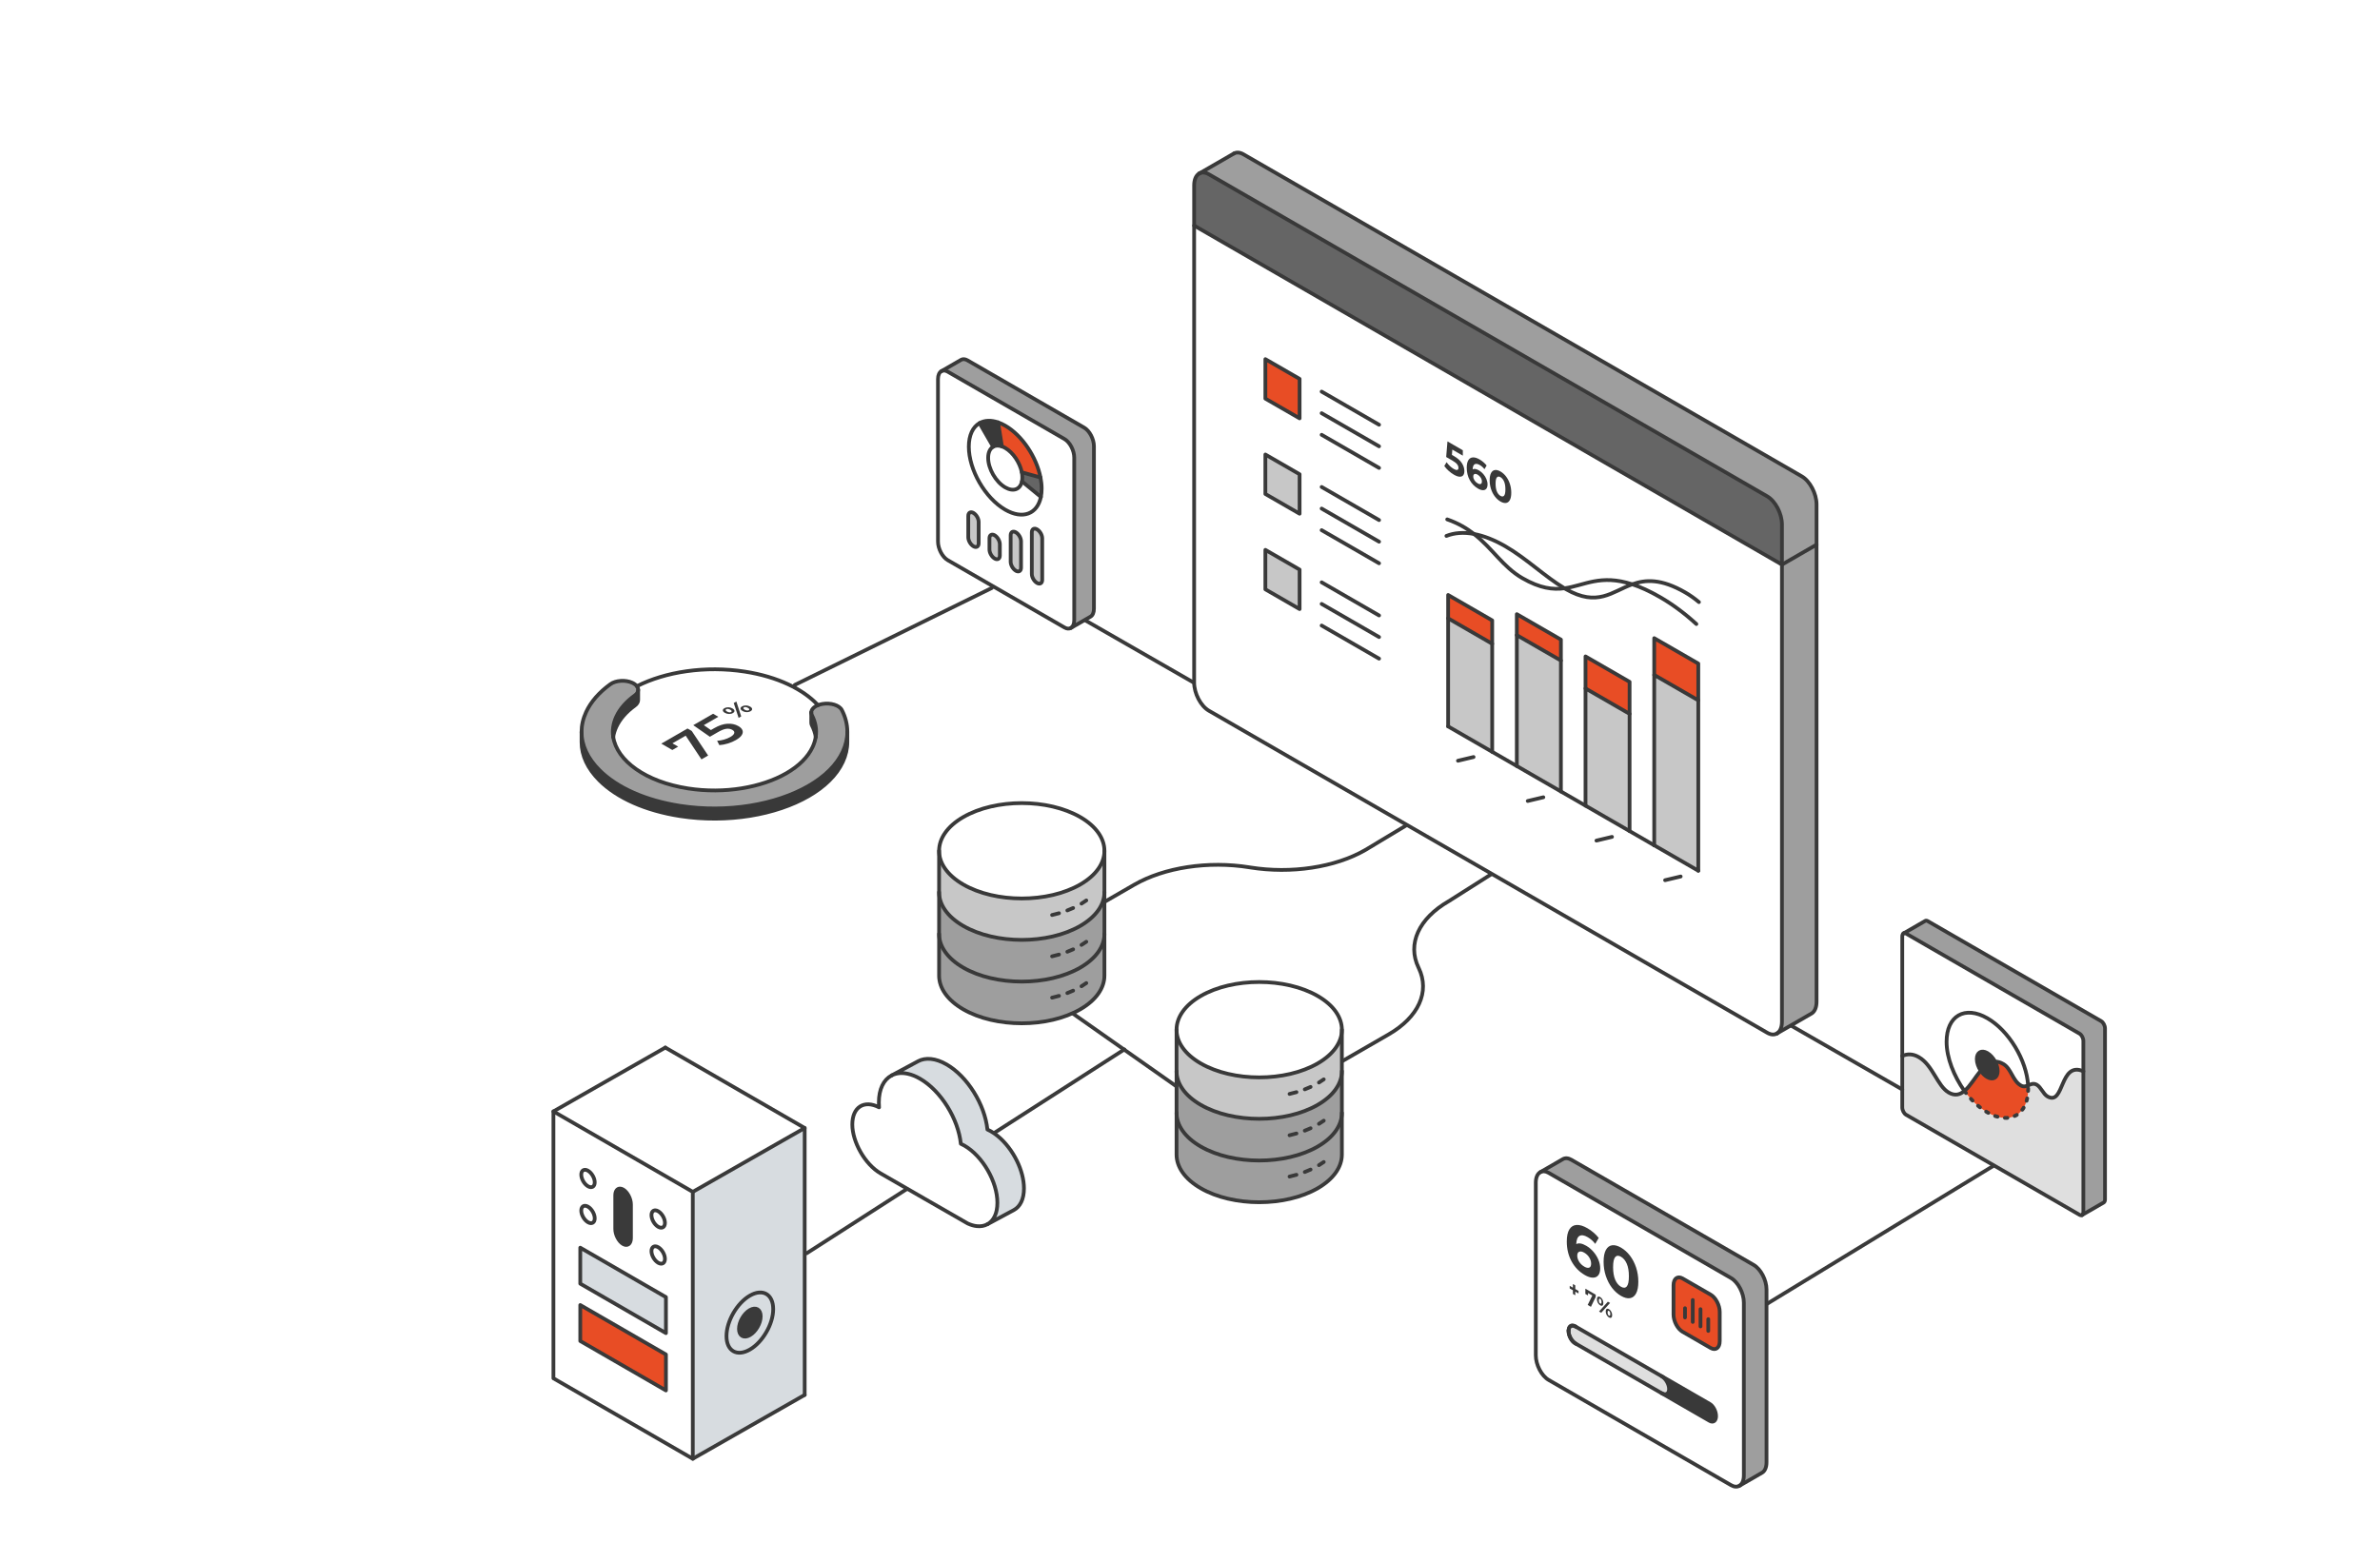 <?xml version="1.0" encoding="UTF-8"?>
<svg xmlns="http://www.w3.org/2000/svg" width="1903" height="1250" viewBox="0 0 1903 1250" fill="none">
  <rect width="1903" height="1250" fill="white"></rect>
  <path d="M549.726 582.567L553.075 584.494L566.218 604.174L560.864 607.256L548.261 588.302L537.663 594.411L542.246 597.053L537.586 599.749L528.762 594.653L549.726 582.567Z" fill="#393939"></path>
  <path d="M581.652 578.748C584.957 578.55 587.877 579.177 590.422 580.652C592.041 581.587 593.11 582.655 593.617 583.877C594.134 585.088 593.98 586.387 593.154 587.74C592.328 589.105 590.752 590.459 588.417 591.813C586.489 592.925 584.352 593.838 582.005 594.554C579.658 595.269 577.378 595.71 575.164 595.853L573.39 592.385C575.219 592.286 577.07 591.967 578.942 591.428C580.815 590.888 582.501 590.195 583.988 589.336C585.762 588.313 586.786 587.3 587.073 586.288C587.359 585.275 586.852 584.405 585.574 583.668C584.186 582.864 582.6 582.578 580.793 582.798C578.997 583.018 576.772 583.899 574.128 585.418L567.617 589.171L554.32 579.903L570.162 570.768L574.36 573.189L562.759 579.881L568.422 583.811L570.999 582.325C574.8 580.135 578.359 578.935 581.652 578.737V578.748Z" fill="#393939"></path>
  <path d="M582.886 570.955C581.708 570.933 580.606 570.614 579.57 570.03C578.546 569.436 578.006 568.797 577.962 568.115C577.918 567.433 578.336 566.838 579.24 566.321C580.143 565.804 581.179 565.561 582.346 565.583C583.525 565.616 584.616 565.925 585.651 566.519C586.676 567.113 587.216 567.752 587.271 568.423C587.326 569.095 586.896 569.7 586.004 570.217C585.101 570.735 584.065 570.977 582.886 570.955ZM585.013 568.566C584.913 568.247 584.539 567.906 583.9 567.532C583.261 567.157 582.655 566.948 582.104 566.893C581.553 566.838 581.069 566.926 580.672 567.146C580.286 567.367 580.143 567.642 580.242 567.972C580.341 568.302 580.705 568.643 581.333 569.007C581.961 569.37 582.567 569.579 583.129 569.634C583.691 569.689 584.175 569.612 584.561 569.392C584.957 569.161 585.112 568.886 585.013 568.566ZM586.687 562.182L588.769 560.982L592.658 572.892L590.576 574.092L586.687 562.182ZM598.133 569.425C597.395 569.535 596.646 569.513 595.875 569.359C595.104 569.216 594.377 568.941 593.705 568.555C593.033 568.17 592.559 567.752 592.305 567.3C592.052 566.849 592.008 566.42 592.195 566.002C592.383 565.572 592.768 565.198 593.352 564.857C594.255 564.34 595.291 564.097 596.47 564.119C597.649 564.141 598.75 564.461 599.786 565.044C600.81 565.638 601.35 566.277 601.394 566.959C601.438 567.642 601.02 568.236 600.116 568.753C599.532 569.095 598.871 569.315 598.133 569.425ZM599.114 567.102C599.004 566.783 598.64 566.431 598.012 566.068C597.384 565.704 596.789 565.495 596.227 565.429C595.666 565.363 595.192 565.451 594.795 565.682C594.41 565.903 594.266 566.178 594.355 566.497C594.443 566.816 594.817 567.168 595.456 567.543C596.095 567.917 596.701 568.126 597.263 568.181C597.825 568.236 598.299 568.148 598.684 567.928C599.081 567.697 599.224 567.422 599.125 567.102H599.114Z" fill="#393939"></path>
  <path d="M677.521 585.199V593.344C677.521 598.683 676.309 604.021 673.886 609.239C668.906 619.982 659.245 629.294 646.498 636.635C620.521 651.627 581.754 658.451 543.78 652.584C516.37 648.347 493.467 638.209 479.277 624.032C469.825 614.588 465 604.109 465 593.499V585.353C465 595.975 469.825 606.454 479.277 615.887C493.467 630.064 516.37 640.201 543.78 644.439C581.754 650.306 620.521 643.482 646.498 628.49C659.234 621.148 668.895 611.836 673.886 601.104C676.309 595.876 677.521 590.549 677.521 585.21V585.199Z" fill="#393939"></path>
  <path d="M677.521 585.199C677.521 590.538 676.309 595.865 673.886 601.093C668.906 611.825 659.245 621.148 646.498 628.479C620.521 643.471 581.754 650.295 543.78 644.428C516.37 640.191 493.467 630.053 479.277 615.876C469.825 606.432 465 595.964 465 585.342C465 580.015 466.212 574.666 468.669 569.371C472.458 561.204 478.958 553.73 488.014 547.159C492.299 544.033 500.143 543.516 505.541 545.992C507.205 546.752 508.438 547.709 509.232 548.766C509.926 549.679 510.267 550.659 510.267 551.65C510.267 553.213 509.386 554.798 507.568 556.119C500.661 561.138 495.681 566.851 492.784 573.103C490.272 578.518 489.512 583.988 490.305 589.283V589.305C493.225 608.38 516.37 625.287 550.235 630.526C579.286 635.006 608.943 629.789 628.817 618.331C638.555 612.706 645.948 605.595 649.759 597.373C650.993 594.709 651.819 592.002 652.238 589.283V589.261C653.119 583.427 652.106 577.538 649.175 571.914C648.823 571.231 648.658 570.538 648.658 569.855C648.658 567.489 650.696 565.276 654.034 563.934C655.091 563.515 656.281 563.185 657.57 562.954C664.18 561.809 671.132 563.978 673.104 567.797C676.034 573.466 677.51 579.333 677.51 585.21L677.521 585.199Z" fill="#9E9E9E"></path>
  <path d="M649.186 571.892C652.117 577.516 653.119 583.405 652.249 589.239C651.775 586.135 650.74 583.053 649.186 580.037C648.834 579.343 648.669 578.65 648.669 577.967V569.822C648.669 570.505 648.834 571.198 649.186 571.881V571.892Z" fill="#393939"></path>
  <path d="M510.267 551.639V559.784C510.267 561.347 509.386 562.932 507.568 564.253C500.661 569.272 495.681 574.985 492.784 581.237C491.528 583.911 490.713 586.608 490.305 589.272C489.512 583.977 490.261 578.507 492.784 573.091C495.692 566.839 500.661 561.127 507.568 556.108C509.386 554.787 510.267 553.202 510.267 551.639Z" fill="#393939"></path>
  <path d="M654.056 563.912C642.279 551.143 621.689 541.116 595.547 537.065C564.05 532.2 531.992 537.187 509.232 548.755" stroke="#393939" stroke-width="3" stroke-linecap="round" stroke-linejoin="round"></path>
  <path d="M648.669 569.834C648.669 567.467 650.707 565.244 654.045 563.912C655.102 563.494 656.292 563.163 657.581 562.932C664.191 561.788 671.143 563.956 673.115 567.775C676.045 573.444 677.521 579.311 677.521 585.189C677.521 590.527 676.309 595.854 673.886 601.083C668.906 611.815 659.245 621.138 646.498 628.468C620.521 643.46 581.754 650.284 543.78 644.418C516.37 640.18 493.467 630.042 479.277 615.865C469.825 606.421 465 595.953 465 585.332C465 580.004 466.212 574.655 468.669 569.36C472.458 561.193 478.958 553.719 488.014 547.148C492.299 544.022 500.143 543.505 505.541 545.981C507.205 546.741 508.438 547.699 509.232 548.755C509.926 549.669 510.267 550.648 510.267 551.639C510.267 553.202 509.386 554.787 507.568 556.108C500.661 561.127 495.681 566.84 492.784 573.092C490.272 578.507 489.512 583.978 490.305 589.272" stroke="#393939" stroke-width="3" stroke-linecap="round" stroke-linejoin="round"></path>
  <path d="M652.249 589.25C653.13 583.416 652.117 577.528 649.186 571.903C648.834 571.221 648.669 570.527 648.669 569.845" stroke="#393939" stroke-width="3" stroke-linecap="round" stroke-linejoin="round"></path>
  <path d="M490.305 589.294C493.225 608.369 516.37 625.276 550.235 630.515C579.286 634.995 608.943 629.778 628.817 618.32C638.555 612.695 645.948 605.584 649.759 597.362C650.993 594.698 651.819 591.991 652.238 589.272" stroke="#393939" stroke-width="3" stroke-linecap="round" stroke-linejoin="round"></path>
  <path d="M648.669 569.833V577.979C648.669 578.661 648.834 579.355 649.186 580.048C650.729 583.064 651.764 586.146 652.249 589.25V589.272" stroke="#393939" stroke-width="3" stroke-linecap="round" stroke-linejoin="round"></path>
  <path d="M490.305 589.294V589.272C490.713 586.608 491.528 583.911 492.784 581.237C495.692 574.985 500.661 569.272 507.568 564.253C509.386 562.932 510.267 561.347 510.267 559.784V551.639" stroke="#393939" stroke-width="3" stroke-linecap="round" stroke-linejoin="round"></path>
  <path d="M677.521 585.199V593.344C677.521 598.683 676.309 604.021 673.886 609.239C668.906 619.982 659.245 629.294 646.498 636.635C620.521 651.627 581.754 658.451 543.78 652.584C516.37 648.347 493.467 638.209 479.277 624.032C469.825 614.588 465 604.109 465 593.499V585.353" stroke="#393939" stroke-width="3" stroke-linecap="round" stroke-linejoin="round"></path>
  <path d="M790.289 774.77L906.845 707.528C930.916 693.648 966.081 688.298 998.877 693.549L999.682 693.681C1032.49 698.931 1067.64 693.593 1091.71 679.702L1126.88 658.541" stroke="#393939" stroke-width="3" stroke-linecap="round" stroke-linejoin="round"></path>
  <path d="M993.621 894.506L1110.18 827.264C1134.25 813.384 1143.5 793.098 1134.41 774.177L1134.19 773.715C1125.09 754.793 1134.36 734.507 1158.43 720.628L1193 698.711" stroke="#393939" stroke-width="3" stroke-linecap="round" stroke-linejoin="round"></path>
  <path d="M874.686 356.883V486.789C874.686 489.926 873.65 492.149 871.998 493.096L856.244 502.187C857.908 501.241 858.943 499.017 858.943 495.88V365.975C858.943 360.229 855.451 353.559 851.132 351.072L757.822 297.247C755.927 296.146 754.175 296.058 752.82 296.785L768.475 287.759C769.841 286.967 771.626 287.044 773.576 288.166L866.875 341.991C871.194 344.478 874.686 351.149 874.686 356.894V356.883Z" fill="#9E9E9E"></path>
  <path d="M858.932 365.975V495.88C858.932 499.028 857.886 501.241 856.222 502.187C854.856 502.98 853.071 502.903 851.121 501.78L757.811 447.967C753.503 445.479 750 438.798 750 433.063V303.158C750 299.944 751.102 297.698 752.809 296.785C754.164 296.058 755.916 296.157 757.811 297.247L851.121 351.071C855.44 353.559 858.932 360.229 858.932 365.975ZM833.33 463.773V430.487C833.33 429.167 832.867 427.703 832.118 426.404C831.369 425.105 830.322 423.971 829.176 423.311C826.885 421.99 825.023 423.058 825.023 425.699V458.985C825.023 461.637 826.885 464.84 829.176 466.161C831.468 467.482 833.33 466.414 833.33 463.773ZM832.261 397.367C832.669 395.364 832.889 393.173 832.889 390.785C832.889 387.879 832.569 384.863 831.963 381.836C828.714 365.491 817.322 348.221 803.772 340.406C801.822 339.283 799.916 338.402 798.065 337.764C792.337 335.783 787.214 336.069 783.226 338.347C777.938 341.374 774.655 347.901 774.655 357.213C774.655 375.749 787.688 398.314 803.772 407.593C817.796 415.672 829.496 410.994 832.261 397.378V397.367ZM816.386 454.009V432.865C816.386 431.544 815.923 430.08 815.174 428.77C814.425 427.471 813.39 426.338 812.233 425.677C809.952 424.356 808.091 425.424 808.091 428.066V449.21C808.091 451.852 809.952 455.066 812.233 456.376C814.535 457.697 816.386 456.629 816.386 453.987V454.009ZM799.453 444.235V435.231C799.453 433.911 798.991 432.436 798.242 431.137C797.493 429.838 796.457 428.704 795.311 428.044C793.009 426.723 791.158 427.791 791.158 430.432V439.436C791.158 442.078 793.009 445.292 795.311 446.602C797.603 447.923 799.453 446.855 799.453 444.213V444.235ZM782.521 434.461V417.367C782.521 416.046 782.058 414.582 781.309 413.272C780.549 411.973 779.502 410.84 778.368 410.179C776.076 408.858 774.214 409.926 774.214 412.568V429.662C774.214 432.315 776.076 435.518 778.368 436.838C780.659 438.159 782.521 437.092 782.521 434.45V434.461Z" fill="white"></path>
  <path d="M833.329 430.488V463.773C833.329 466.426 831.468 467.482 829.176 466.161C826.885 464.841 825.023 461.638 825.023 458.985V425.7C825.023 423.058 826.885 421.99 829.176 423.311C830.322 423.971 831.357 425.105 832.118 426.404C832.867 427.703 833.329 429.167 833.329 430.488Z" fill="#C7C7C7"></path>
  <path d="M832.889 390.796C832.889 393.185 832.669 395.375 832.261 397.378L817.135 384.973C817.333 384.038 817.433 383.003 817.433 381.88C817.433 380.516 817.289 379.107 817.003 377.676L831.963 381.847C832.569 384.874 832.889 387.89 832.889 390.796Z" fill="#656565"></path>
  <path d="M831.963 381.836L817.003 377.665C815.472 370.004 810.129 361.903 803.772 358.237C802.858 357.709 801.954 357.302 801.095 356.993L798.065 337.764C799.916 338.403 801.822 339.283 803.772 340.406C817.322 348.221 828.714 365.491 831.963 381.836Z" fill="#E84D25"></path>
  <path d="M817.135 384.962L832.261 397.367C829.496 410.983 817.796 415.661 803.772 407.582C787.688 398.303 774.655 375.738 774.655 357.203C774.655 347.902 777.938 341.374 783.226 338.336L794.132 357.258C791.654 358.677 790.111 361.748 790.111 366.118C790.111 374.814 796.226 385.392 803.772 389.75C810.349 393.537 815.813 391.346 817.135 384.962Z" fill="white"></path>
  <path d="M817.432 381.88C817.432 382.992 817.333 384.038 817.135 384.973C815.791 391.347 810.349 393.548 803.772 389.762C796.237 385.403 790.111 374.825 790.111 366.129C790.111 361.76 791.643 358.689 794.132 357.269C796.005 356.201 798.418 356.058 801.095 357.005C801.954 357.302 802.847 357.72 803.772 358.248C810.129 361.925 815.461 370.015 817.003 377.676C817.289 379.107 817.432 380.516 817.432 381.88Z" fill="white"></path>
  <path d="M816.386 432.865V454.01C816.386 456.651 814.535 457.719 812.233 456.398C809.952 455.077 808.091 451.874 808.091 449.233V428.088C808.091 425.446 809.952 424.368 812.233 425.7C813.39 426.36 814.425 427.494 815.174 428.793C815.923 430.102 816.386 431.555 816.386 432.887V432.865Z" fill="#C7C7C7"></path>
  <path d="M798.065 337.764L801.095 356.993C798.407 356.069 795.994 356.19 794.133 357.257L783.226 338.336C787.214 336.058 792.337 335.772 798.065 337.753V337.764Z" fill="#393939"></path>
  <path d="M799.453 435.231V444.235C799.453 446.877 797.603 447.945 795.311 446.624C793.009 445.303 791.158 442.1 791.158 439.458V430.454C791.158 427.802 793.009 426.734 795.311 428.066C796.457 428.726 797.492 429.86 798.242 431.159C798.991 432.458 799.453 433.922 799.453 435.253V435.231Z" fill="#C7C7C7"></path>
  <path d="M782.521 417.367V434.461C782.521 437.114 780.659 438.17 778.368 436.849C776.076 435.529 774.214 432.326 774.214 429.673V412.579C774.214 409.937 776.076 408.859 778.368 410.19C779.502 410.851 780.549 411.985 781.309 413.283C782.058 414.593 782.521 416.046 782.521 417.378V417.367Z" fill="#C7C7C7"></path>
  <path d="M832.261 397.367C832.669 395.364 832.889 393.174 832.889 390.785C832.889 387.879 832.569 384.863 831.964 381.836C828.725 365.491 817.323 348.221 803.772 340.406C801.822 339.283 799.916 338.403 798.066 337.764C792.337 335.783 787.214 336.069 783.226 338.348C777.938 341.375 774.655 347.902 774.655 357.214C774.655 375.75 787.688 398.314 803.772 407.593C817.796 415.672 829.485 410.994 832.261 397.378V397.367Z" stroke="#393939" stroke-width="3" stroke-linecap="round" stroke-linejoin="round"></path>
  <path d="M817.135 384.963C817.333 384.027 817.432 382.992 817.432 381.87C817.432 380.505 817.289 379.096 817.003 377.665C815.472 369.993 810.129 361.903 803.772 358.237C802.858 357.709 801.965 357.302 801.095 356.994C798.407 356.058 795.994 356.19 794.132 357.258C791.654 358.678 790.111 361.749 790.111 366.119C790.111 374.814 796.226 385.392 803.772 389.751C810.349 393.537 815.791 391.336 817.135 384.963Z" stroke="#393939" stroke-width="3" stroke-linecap="round" stroke-linejoin="round"></path>
  <path d="M794.133 357.269L783.226 338.348" stroke="#393939" stroke-width="3" stroke-linecap="round" stroke-linejoin="round"></path>
  <path d="M798.065 337.764L801.106 356.993" stroke="#393939" stroke-width="3" stroke-linecap="round" stroke-linejoin="round"></path>
  <path d="M832.261 397.367L817.135 384.962" stroke="#393939" stroke-width="3" stroke-linecap="round" stroke-linejoin="round"></path>
  <path d="M817.003 377.676L831.963 381.836" stroke="#393939" stroke-width="3" stroke-linecap="round" stroke-linejoin="round"></path>
  <path d="M778.368 436.861C776.076 435.54 774.214 432.337 774.214 429.684V412.59C774.214 409.948 776.076 408.87 778.368 410.202C779.502 410.862 780.549 411.996 781.309 413.295C782.058 414.604 782.521 416.057 782.521 417.389V434.483C782.521 437.136 780.659 438.193 778.368 436.872V436.861Z" stroke="#393939" stroke-width="3" stroke-linecap="round" stroke-linejoin="round"></path>
  <path d="M795.311 446.624C793.009 445.303 791.158 442.1 791.158 439.458V430.454C791.158 427.802 793.009 426.734 795.311 428.066C796.457 428.726 797.492 429.86 798.242 431.159C798.991 432.458 799.453 433.922 799.453 435.253V444.257C799.453 446.899 797.603 447.967 795.311 446.646V446.624Z" stroke="#393939" stroke-width="3" stroke-linecap="round" stroke-linejoin="round"></path>
  <path d="M812.244 456.398C809.963 455.077 808.102 451.874 808.102 449.233V428.088C808.102 425.446 809.963 424.368 812.244 425.7C813.401 426.36 814.436 427.494 815.185 428.793C815.934 430.102 816.397 431.555 816.397 432.887V454.032C816.397 456.673 814.546 457.741 812.244 456.42V456.398Z" stroke="#393939" stroke-width="3" stroke-linecap="round" stroke-linejoin="round"></path>
  <path d="M829.176 466.161C826.885 464.841 825.023 461.638 825.023 458.985V425.7C825.023 423.058 826.885 421.99 829.176 423.311C830.322 423.971 831.357 425.105 832.118 426.404C832.867 427.703 833.329 429.167 833.329 430.488V463.773C833.329 466.426 831.468 467.482 829.176 466.161Z" stroke="#393939" stroke-width="3" stroke-linecap="round" stroke-linejoin="round"></path>
  <path d="M856.222 502.177C854.856 502.958 853.071 502.892 851.121 501.769L757.811 447.956C753.503 445.468 750 438.787 750 433.052V303.147C750 299.933 751.102 297.687 752.809 296.774C754.164 296.047 755.916 296.146 757.811 297.236L851.121 351.061C855.44 353.548 858.932 360.219 858.932 365.964V495.87C858.932 499.018 857.875 501.219 856.222 502.177Z" stroke="#393939" stroke-width="3" stroke-linecap="round" stroke-linejoin="round"></path>
  <path d="M752.721 296.829L768.475 287.737C769.841 286.945 771.626 287.022 773.576 288.144L866.875 341.969C871.194 344.456 874.686 351.127 874.686 356.872V486.778C874.686 489.915 873.65 492.138 871.998 493.085L856.244 502.177" stroke="#393939" stroke-width="3" stroke-linecap="round" stroke-linejoin="round"></path>
  <path d="M1072.94 889.904V923.256C1072.94 933.019 1066.49 942.771 1053.59 950.223C1027.77 965.116 985.921 965.116 960.098 950.223C947.198 942.771 940.742 933.019 940.742 923.256V889.904C940.742 899.668 947.198 909.42 960.098 916.872C985.91 931.764 1027.76 931.764 1053.59 916.872C1066.49 909.431 1072.94 899.668 1072.94 889.904Z" fill="#9E9E9E"></path>
  <path d="M1072.94 856.553V889.905C1072.94 899.668 1066.49 909.42 1053.59 916.872C1027.77 931.764 985.921 931.764 960.098 916.872C947.198 909.431 940.742 899.668 940.742 889.905V856.553C940.742 866.316 947.198 876.069 960.098 883.521C985.91 898.413 1027.76 898.413 1053.59 883.521C1066.49 876.08 1072.94 866.316 1072.94 856.553Z" fill="#9E9E9E"></path>
  <path d="M1072.94 823.422V856.553C1072.94 866.316 1066.49 876.069 1053.59 883.52C1027.77 898.413 985.921 898.413 960.098 883.52C947.198 876.08 940.742 866.316 940.742 856.553V823.422C940.742 833.185 947.198 842.937 960.098 850.389C985.91 865.282 1027.76 865.282 1053.59 850.389C1066.49 842.948 1072.94 833.185 1072.94 823.422Z" fill="#C7C7C7"></path>
  <path d="M1053.59 796.455C1066.49 803.895 1072.94 813.659 1072.94 823.422C1072.94 833.185 1066.49 842.937 1053.59 850.389C1027.77 865.282 985.921 865.282 960.098 850.389C947.198 842.948 940.742 833.185 940.742 823.422C940.742 813.659 947.198 803.906 960.098 796.455C985.91 781.562 1027.76 781.562 1053.59 796.455Z" fill="white"></path>
  <path d="M1072.94 823.422C1072.94 833.185 1066.49 842.937 1053.59 850.389C1027.77 865.282 985.921 865.282 960.098 850.389C947.198 842.948 940.742 833.185 940.742 823.422C940.742 813.659 947.198 803.906 960.098 796.455C985.91 781.562 1027.76 781.562 1053.59 796.455C1066.49 803.895 1072.94 813.659 1072.94 823.422Z" stroke="#393939" stroke-width="3" stroke-linecap="round" stroke-linejoin="round"></path>
  <path d="M1072.94 823.422V923.256C1072.94 933.019 1066.49 942.771 1053.59 950.223C1027.77 965.116 985.921 965.116 960.098 950.223C947.198 942.771 940.742 933.019 940.742 923.256V823.422" stroke="#393939" stroke-width="3" stroke-linecap="round" stroke-linejoin="round"></path>
  <path d="M1072.94 889.904C1072.94 899.668 1066.49 909.42 1053.59 916.872C1027.77 931.764 985.921 931.764 960.098 916.872C947.198 909.431 940.742 899.668 940.742 889.904" stroke="#393939" stroke-width="3" stroke-linecap="round" stroke-linejoin="round"></path>
  <path d="M1072.94 856.553C1072.94 866.316 1066.49 876.069 1053.59 883.521C1027.77 898.413 985.921 898.413 960.098 883.521C947.198 876.08 940.742 866.316 940.742 856.553" stroke="#393939" stroke-width="3" stroke-linecap="round" stroke-linejoin="round"></path>
  <path d="M1058.45 863.135C1057.25 864.005 1055.98 864.841 1054.61 865.667" stroke="#393939" stroke-width="3" stroke-linecap="round" stroke-linejoin="round"></path>
  <path d="M1047.92 869.189C1046.41 869.883 1044.87 870.521 1043.28 871.127" stroke="#393939" stroke-width="3" stroke-linecap="round" stroke-linejoin="round"></path>
  <path d="M1036.62 873.361C1034.81 873.889 1032.97 874.362 1031.1 874.781" stroke="#393939" stroke-width="3" stroke-linecap="round" stroke-linejoin="round"></path>
  <path d="M1058.45 896.179C1057.25 897.048 1055.98 897.885 1054.61 898.699" stroke="#393939" stroke-width="3" stroke-linecap="round" stroke-linejoin="round"></path>
  <path d="M1047.92 902.232C1046.41 902.926 1044.87 903.564 1043.28 904.17" stroke="#393939" stroke-width="3" stroke-linecap="round" stroke-linejoin="round"></path>
  <path d="M1036.62 906.415C1034.81 906.943 1032.97 907.406 1031.1 907.835" stroke="#393939" stroke-width="3" stroke-linecap="round" stroke-linejoin="round"></path>
  <path d="M1058.45 929.222C1057.25 930.091 1055.98 930.928 1054.61 931.753" stroke="#393939" stroke-width="3" stroke-linecap="round" stroke-linejoin="round"></path>
  <path d="M1047.92 935.265C1046.41 935.958 1044.87 936.608 1043.28 937.213" stroke="#393939" stroke-width="3" stroke-linecap="round" stroke-linejoin="round"></path>
  <path d="M1036.62 939.447C1034.81 939.976 1032.97 940.449 1031.1 940.867" stroke="#393939" stroke-width="3" stroke-linecap="round" stroke-linejoin="round"></path>
  <path d="M883.074 746.819V780.171C883.074 789.934 876.618 799.686 863.718 807.138C837.906 822.031 796.054 822.031 770.231 807.138C757.331 799.686 750.875 789.934 750.875 780.171V746.819C750.875 756.583 757.331 766.335 770.231 773.787C796.043 788.679 837.895 788.679 863.718 773.787C876.618 766.346 883.074 756.583 883.074 746.819Z" fill="#9E9E9E"></path>
  <path d="M883.074 713.468V746.819C883.074 756.582 876.618 766.335 863.718 773.787C837.906 788.679 796.054 788.679 770.231 773.787C757.331 766.346 750.875 756.582 750.875 746.819V713.468C750.875 723.231 757.331 732.983 770.231 740.435C796.043 755.328 837.895 755.328 863.718 740.435C876.618 732.994 883.074 723.231 883.074 713.468Z" fill="#9E9E9E"></path>
  <path d="M883.074 680.348V713.479C883.074 723.242 876.618 732.994 863.718 740.446C837.906 755.339 796.054 755.339 770.231 740.446C757.331 733.005 750.875 723.242 750.875 713.479V680.348C750.875 690.111 757.331 699.863 770.231 707.315C796.043 722.207 837.895 722.207 863.718 707.315C876.618 699.874 883.074 690.111 883.074 680.348Z" fill="#C7C7C7"></path>
  <path d="M863.718 653.38C876.618 660.821 883.074 670.584 883.074 680.348C883.074 690.111 876.618 699.863 863.718 707.315C837.906 722.207 796.054 722.207 770.231 707.315C757.331 699.874 750.875 690.111 750.875 680.348C750.875 670.584 757.331 660.832 770.231 653.38C796.043 638.488 837.895 638.488 863.718 653.38Z" fill="white"></path>
  <path d="M883.074 680.348C883.074 690.111 876.618 699.863 863.718 707.315C837.906 722.207 796.054 722.207 770.231 707.315C757.331 699.874 750.875 690.111 750.875 680.348C750.875 670.584 757.331 660.832 770.231 653.38C796.043 638.488 837.895 638.488 863.718 653.38C876.618 660.821 883.074 670.584 883.074 680.348Z" stroke="#393939" stroke-width="3" stroke-linecap="round" stroke-linejoin="round"></path>
  <path d="M883.074 680.348V780.182C883.074 789.945 876.618 799.697 863.718 807.149C837.906 822.042 796.054 822.042 770.231 807.149C757.331 799.697 750.875 789.945 750.875 780.182V680.348" stroke="#393939" stroke-width="3" stroke-linecap="round" stroke-linejoin="round"></path>
  <path d="M883.074 746.819C883.074 756.583 876.618 766.335 863.718 773.787C837.906 788.679 796.054 788.679 770.231 773.787C757.331 766.346 750.875 756.583 750.875 746.819" stroke="#393939" stroke-width="3" stroke-linecap="round" stroke-linejoin="round"></path>
  <path d="M883.074 713.468C883.074 723.231 876.618 732.983 863.718 740.435C837.906 755.328 796.054 755.328 770.231 740.435C757.331 732.994 750.875 723.231 750.875 713.468" stroke="#393939" stroke-width="3" stroke-linecap="round" stroke-linejoin="round"></path>
  <path d="M868.587 720.061C867.386 720.931 866.108 721.767 864.742 722.593" stroke="#393939" stroke-width="3" stroke-linecap="round" stroke-linejoin="round"></path>
  <path d="M858.055 726.104C856.546 726.797 855.004 727.436 853.417 728.041" stroke="#393939" stroke-width="3" stroke-linecap="round" stroke-linejoin="round"></path>
  <path d="M846.752 730.287C844.946 730.815 843.106 731.288 841.233 731.707" stroke="#393939" stroke-width="3" stroke-linecap="round" stroke-linejoin="round"></path>
  <path d="M868.587 753.104C867.386 753.974 866.108 754.81 864.742 755.625" stroke="#393939" stroke-width="3" stroke-linecap="round" stroke-linejoin="round"></path>
  <path d="M858.055 759.147C856.546 759.84 855.004 760.479 853.417 761.084" stroke="#393939" stroke-width="3" stroke-linecap="round" stroke-linejoin="round"></path>
  <path d="M846.752 763.33C844.946 763.858 843.106 764.321 841.233 764.75" stroke="#393939" stroke-width="3" stroke-linecap="round" stroke-linejoin="round"></path>
  <path d="M868.587 786.147C867.386 787.017 866.108 787.854 864.742 788.679" stroke="#393939" stroke-width="3" stroke-linecap="round" stroke-linejoin="round"></path>
  <path d="M858.055 792.19C856.546 792.884 855.004 793.533 853.417 794.139" stroke="#393939" stroke-width="3" stroke-linecap="round" stroke-linejoin="round"></path>
  <path d="M846.752 796.373C844.946 796.901 843.106 797.375 841.233 797.793" stroke="#393939" stroke-width="3" stroke-linecap="round" stroke-linejoin="round"></path>
  <path d="M1683.11 822.427V959.156C1683.11 960.389 1682.7 961.259 1682.05 961.633L1664.88 971.539C1665.45 971.132 1665.8 970.284 1665.8 969.14V832.421C1665.8 830.165 1664.43 827.545 1662.74 826.565L1524.06 746.566C1523.3 746.137 1522.62 746.093 1522.09 746.379L1539.35 736.418C1539.89 736.109 1540.6 736.131 1541.37 736.583L1680.05 816.582C1681.73 817.551 1683.11 820.181 1683.11 822.427Z" fill="#9E9E9E"></path>
  <path d="M1665.81 856.659V969.14C1665.81 970.285 1665.46 971.132 1664.89 971.539L1664.76 971.616C1664.23 971.925 1663.52 971.903 1662.75 971.451L1524.07 891.452C1522.38 890.472 1521.01 887.853 1521.01 885.596V844.441C1524.92 842.68 1529.33 842.493 1534.26 845.354C1545.48 851.816 1549.07 868.447 1558.17 873.687C1563.15 876.548 1567.14 875.415 1570.71 872.432C1570.73 872.465 1570.75 872.487 1570.77 872.52C1575.83 879.73 1582.3 885.629 1589.08 889.548C1607.09 899.95 1621.7 891.518 1621.7 870.726C1621.7 869.823 1621.68 868.91 1621.63 867.985V867.952C1623.78 867.06 1625.9 865.905 1628.58 867.457C1631.95 869.416 1633.73 874.831 1637.09 876.769C1650.78 884.661 1646.62 848.271 1665.81 856.659Z" fill="#DFDFDF"></path>
  <path d="M1665.81 832.421V856.659C1646.62 848.271 1650.78 884.661 1637.09 876.769C1633.73 874.831 1631.95 869.416 1628.58 867.457C1625.9 865.916 1623.8 867.071 1621.63 867.952C1620.41 847.732 1606.3 824.199 1589.07 814.249C1571.05 803.858 1556.44 812.278 1556.44 833.071C1556.44 846.015 1562.09 860.676 1570.71 872.421C1567.14 875.404 1563.14 876.538 1558.17 873.676C1549.07 868.436 1545.48 851.805 1534.26 845.343C1529.33 842.493 1524.91 842.669 1521.01 844.43V748.867C1521.01 747.634 1521.41 746.764 1522.06 746.39L1522.1 746.368C1522.63 746.071 1523.31 746.115 1524.07 746.555L1662.75 826.554C1664.44 827.534 1665.81 830.154 1665.81 832.41V832.421Z" fill="white"></path>
  <path d="M1621.63 867.996C1621.68 868.91 1621.7 869.834 1621.7 870.737C1621.7 891.529 1607.09 899.96 1589.08 889.559C1582.3 885.64 1575.83 879.74 1570.77 872.531C1570.75 872.498 1570.73 872.476 1570.71 872.443C1575.36 868.557 1579.29 861.546 1583.74 856.185C1585.18 858.343 1587 860.181 1588.97 861.337C1593.58 864 1597.31 861.843 1597.31 856.527C1597.31 854.072 1596.52 851.386 1595.23 848.943C1597.23 848.91 1599.4 849.482 1601.8 850.869C1608.2 854.556 1609.13 864.177 1615.76 868.007C1617.98 869.295 1619.82 868.722 1621.61 867.974V868.007L1621.63 867.996Z" fill="#E84D25"></path>
  <path d="M1621.63 867.963C1619.83 868.711 1617.99 869.284 1615.78 867.996C1609.14 864.166 1608.21 854.545 1601.81 850.858C1599.42 849.471 1597.23 848.899 1595.24 848.932C1593.71 846.048 1591.46 843.494 1588.97 842.052C1584.37 839.389 1580.62 841.546 1580.62 846.873C1580.62 849.911 1581.84 853.313 1583.74 856.174C1579.29 861.535 1575.37 868.557 1570.71 872.432C1562.09 860.676 1556.44 846.015 1556.44 833.082C1556.44 812.289 1571.05 803.869 1589.07 814.259C1606.3 824.21 1620.41 847.743 1621.63 867.963Z" fill="white"></path>
  <path d="M1595.24 848.931C1596.53 851.375 1597.32 854.061 1597.32 856.515C1597.32 861.832 1593.59 863.989 1588.98 861.325C1587 860.181 1585.18 858.342 1583.75 856.174C1581.86 853.323 1580.63 849.911 1580.63 846.873C1580.63 841.546 1584.38 839.388 1588.98 842.052C1591.47 843.494 1593.71 846.037 1595.25 848.931H1595.24Z" fill="#393939"></path>
  <path d="M1522.1 746.379C1522.63 746.082 1523.31 746.126 1524.07 746.566L1662.75 826.565C1664.44 827.545 1665.81 830.164 1665.81 832.421V969.14C1665.81 970.284 1665.46 971.132 1664.89 971.539" stroke="#393939" stroke-width="3" stroke-linecap="round" stroke-linejoin="round"></path>
  <path d="M1664.76 971.616C1664.23 971.924 1663.52 971.902 1662.75 971.451L1524.07 891.452C1522.38 890.472 1521.01 887.853 1521.01 885.596V748.877C1521.01 747.645 1521.41 746.775 1522.06 746.401" stroke="#393939" stroke-width="3" stroke-linecap="round" stroke-linejoin="round"></path>
  <path d="M1522.06 746.401L1539.36 736.418C1539.9 736.109 1540.61 736.131 1541.38 736.583L1680.06 816.582C1681.74 817.551 1683.12 820.181 1683.12 822.427V959.156C1683.12 960.389 1682.71 961.259 1682.06 961.633L1664.76 971.616" stroke="#393939" stroke-width="3" stroke-linecap="round" stroke-linejoin="round"></path>
  <path d="M1521 844.441C1524.91 842.68 1529.32 842.493 1534.25 845.354C1545.47 851.816 1549.06 868.447 1558.16 873.687C1563.14 876.548 1567.13 875.415 1570.7 872.432C1575.34 868.546 1579.28 861.535 1583.73 856.174" stroke="#393939" stroke-width="3" stroke-linecap="round" stroke-linejoin="round"></path>
  <path d="M1595.24 848.932C1597.25 848.899 1599.42 849.471 1601.81 850.858C1608.21 854.545 1609.14 864.165 1615.78 867.996C1617.99 869.284 1619.83 868.7 1621.63 867.963C1623.78 867.071 1625.9 865.915 1628.58 867.467C1631.95 869.427 1633.73 874.842 1637.09 876.779C1650.78 884.671 1646.62 848.282 1665.81 856.67" stroke="#393939" stroke-width="3" stroke-linecap="round" stroke-linejoin="round"></path>
  <path d="M1570.77 872.52C1575.99 879.608 1582.3 885.629 1589.08 889.548C1607.09 899.949 1621.7 891.518 1621.7 870.726C1621.7 869.823 1621.68 868.909 1621.63 867.985" stroke="#393939" stroke-width="3" stroke-linecap="round" stroke-linejoin="round" stroke-dasharray="2 6"></path>
  <path d="M1621.63 867.996V867.963C1620.41 847.743 1606.3 824.21 1589.07 814.259C1571.05 803.869 1556.44 812.289 1556.44 833.082C1556.44 846.026 1562.35 860.5 1570.71 872.432C1570.73 872.465 1570.75 872.487 1570.77 872.52" stroke="#393939" stroke-width="3" stroke-linecap="round" stroke-linejoin="round"></path>
  <path d="M1583.74 856.175C1585.17 858.343 1587 860.17 1588.97 861.326C1593.58 863.99 1597.31 861.832 1597.31 856.516C1597.31 854.061 1596.53 851.375 1595.23 848.932C1593.7 846.037 1591.45 843.494 1588.96 842.052C1584.36 839.389 1580.61 841.546 1580.61 846.874C1580.61 849.912 1581.83 853.324 1583.73 856.175H1583.74Z" stroke="#393939" stroke-width="3" stroke-linecap="round" stroke-linejoin="round"></path>
  <path d="M1521 871.211L868 496.211" stroke="#3A3A3A" stroke-width="3" stroke-linecap="round" stroke-linejoin="round"></path>
  <path d="M635.5 547.711L793 470.211" stroke="#3A3A3A" stroke-width="3" stroke-linecap="round" stroke-linejoin="round"></path>
  <path d="M645 1002.21L899 839.211" stroke="#3A3A3A" stroke-width="3" stroke-linecap="round" stroke-linejoin="round"></path>
  <path d="M1366 1071.21L1594 932.211" stroke="#3A3A3A" stroke-width="3" stroke-linecap="round" stroke-linejoin="round"></path>
  <path d="M1452.48 435.547V801.004C1452.48 805.638 1450.97 808.929 1448.57 810.415L1420.89 826.375C1423.3 824.889 1424.81 821.598 1424.81 816.964V451.508L1452.48 435.547Z" fill="#9E9E9E"></path>
  <path d="M1452.48 403.429V435.547L1424.81 451.508V419.389C1424.81 410.716 1419.53 400.655 1413.03 396.902L966.581 139.37C963.717 137.719 961.084 137.564 959.035 138.665L986.709 122.705C988.758 121.604 991.391 121.758 994.255 123.409L1440.7 380.941C1447.2 384.695 1452.48 394.755 1452.48 403.429Z" fill="#9E9E9E"></path>
  <path d="M1193.13 601.237V496.119L1157.9 475.789V580.907L1193.13 601.237ZM1248.07 632.926V511.474L1212.82 491.133V612.585L1248.07 632.926ZM1305.12 467.248C1279.65 458.894 1266.89 468.283 1250.92 470.44C1235.08 461.018 1220.52 446.61 1203.69 436.89C1194.55 431.607 1186.13 428.404 1178.54 426.995C1193.39 438.586 1201.75 453.39 1217.19 462.295C1231.51 470.55 1241.74 471.695 1250.92 470.44C1251.31 470.671 1251.69 470.902 1252.08 471.122C1277.35 485.63 1288.91 473.071 1305.12 467.248ZM1302.98 664.604V545.255L1267.75 524.936V644.274L1302.98 664.604ZM1322.68 675.964L1357.92 696.294V530.649L1322.68 510.33V675.964ZM1424.81 451.508V816.964C1424.81 821.598 1423.3 824.889 1420.89 826.375L1420.73 826.474C1418.66 827.663 1415.97 827.553 1413.03 825.858L966.581 568.326C960.082 564.572 954.805 554.512 954.805 545.838V180.393L1424.81 451.508ZM1039.13 487.061V455.503L1011.77 439.719V471.277L1039.13 487.061ZM1039.13 410.804V379.247L1011.77 363.462V395.02L1039.13 410.804ZM1039.13 334.536V302.979L1011.77 287.206V318.763L1039.13 334.536Z" fill="white"></path>
  <path d="M1424.81 419.389V451.508L954.805 180.393V148.264C954.805 143.519 956.391 140.184 958.881 138.753L959.035 138.665C961.084 137.565 963.717 137.719 966.581 139.37L1413.03 396.902C1419.53 400.655 1424.81 410.716 1424.81 419.389Z" fill="#656565"></path>
  <path d="M1357.92 560.048V696.294L1322.68 675.964V539.718L1357.92 560.048Z" fill="#C7C7C7"></path>
  <path d="M1357.92 530.649V560.048L1322.68 539.718V510.33L1357.92 530.649Z" fill="#E84D25"></path>
  <path d="M1302.98 570.857V664.604L1267.75 644.274V550.538L1302.98 570.857Z" fill="#C7C7C7"></path>
  <path d="M1302.98 545.255V570.857L1267.75 550.538V524.936L1302.98 545.255Z" fill="#E84D25"></path>
  <path d="M1250.92 470.44C1266.89 468.283 1279.65 458.894 1305.12 467.248C1288.91 473.071 1277.35 485.63 1252.08 471.122C1251.69 470.902 1251.31 470.671 1250.92 470.44Z" fill="white"></path>
  <path d="M1248.07 528.227V632.926L1212.82 612.585V507.908L1248.07 528.227Z" fill="#C7C7C7"></path>
  <path d="M1248.07 511.474V528.227L1212.82 507.908V491.133L1248.07 511.474Z" fill="#E84D25"></path>
  <path d="M1250.92 470.44C1241.74 471.695 1231.51 470.55 1217.19 462.295C1201.75 453.39 1193.39 438.586 1178.54 426.995C1186.13 428.404 1194.55 431.607 1203.69 436.89C1220.52 446.61 1235.08 461.018 1250.92 470.44Z" fill="white"></path>
  <path d="M1193.13 514.798V601.237L1157.9 580.907V494.468L1193.13 514.798Z" fill="#C7C7C7"></path>
  <path d="M1193.13 496.119V514.798L1157.9 494.468V475.789L1193.13 496.119Z" fill="#E84D25"></path>
  <path d="M1039.13 455.503V487.061L1011.77 471.276V439.719L1039.13 455.503Z" fill="#C7C7C7"></path>
  <path d="M1039.13 379.247V410.804L1011.77 395.02V363.462L1039.13 379.247Z" fill="#C7C7C7"></path>
  <path d="M1039.13 302.979V334.536L1011.77 318.763V287.206L1039.13 302.979Z" fill="#E84D25"></path>
  <path d="M959.035 138.665C961.084 137.565 963.717 137.719 966.581 139.37L1413.03 396.902C1419.53 400.655 1424.81 410.716 1424.81 419.389V816.964C1424.81 821.598 1423.3 824.889 1420.89 826.375" stroke="#393939" stroke-width="3" stroke-linecap="round" stroke-linejoin="round"></path>
  <path d="M1420.73 826.474C1418.66 827.663 1415.97 827.553 1413.03 825.858L966.581 568.326C960.082 564.572 954.805 554.512 954.805 545.838V148.264C954.805 143.519 956.391 140.184 958.881 138.753" stroke="#393939" stroke-width="3" stroke-linecap="round" stroke-linejoin="round"></path>
  <path d="M1039.13 334.536L1011.77 318.763V287.206L1039.13 302.979V334.536Z" stroke="#393939" stroke-width="3" stroke-linecap="round" stroke-linejoin="round"></path>
  <path d="M1056.76 313.16L1102.67 339.643" stroke="#393939" stroke-width="3" stroke-linecap="round" stroke-linejoin="round"></path>
  <path d="M1056.76 330.43L1102.67 356.902" stroke="#393939" stroke-width="3" stroke-linecap="round" stroke-linejoin="round"></path>
  <path d="M1056.76 347.7L1102.67 374.183" stroke="#393939" stroke-width="3" stroke-linecap="round" stroke-linejoin="round"></path>
  <path d="M1039.13 410.804L1011.77 395.02V363.462L1039.13 379.247V410.804Z" stroke="#393939" stroke-width="3" stroke-linecap="round" stroke-linejoin="round"></path>
  <path d="M1056.76 389.417L1102.67 415.889" stroke="#393939" stroke-width="3" stroke-linecap="round" stroke-linejoin="round"></path>
  <path d="M1056.76 406.698L1102.67 433.17" stroke="#393939" stroke-width="3" stroke-linecap="round" stroke-linejoin="round"></path>
  <path d="M1056.76 423.968L1102.67 450.44" stroke="#393939" stroke-width="3" stroke-linecap="round" stroke-linejoin="round"></path>
  <path d="M1039.13 487.061L1011.77 471.276V439.719L1039.13 455.503V487.061Z" stroke="#393939" stroke-width="3" stroke-linecap="round" stroke-linejoin="round"></path>
  <path d="M1056.76 465.674L1102.67 492.157" stroke="#393939" stroke-width="3" stroke-linecap="round" stroke-linejoin="round"></path>
  <path d="M1056.76 482.944L1102.67 509.427" stroke="#393939" stroke-width="3" stroke-linecap="round" stroke-linejoin="round"></path>
  <path d="M1056.76 500.225L1102.67 526.697" stroke="#393939" stroke-width="3" stroke-linecap="round" stroke-linejoin="round"></path>
  <path d="M1322.68 675.964L1357.92 696.294" stroke="#393939" stroke-width="3" stroke-linecap="round" stroke-linejoin="round"></path>
  <path d="M1157.9 580.907L1322.68 675.964" stroke="#393939" stroke-width="3" stroke-linecap="round" stroke-linejoin="round"></path>
  <path d="M1193.13 601.237V514.798L1157.9 494.468V580.907" stroke="#393939" stroke-width="3" stroke-linecap="round" stroke-linejoin="round"></path>
  <path d="M1193.13 514.798V496.119L1157.9 475.789V494.468" stroke="#393939" stroke-width="3" stroke-linecap="round" stroke-linejoin="round"></path>
  <path d="M1248.07 632.926V528.227L1212.82 507.908V612.585" stroke="#393939" stroke-width="3" stroke-linecap="round" stroke-linejoin="round"></path>
  <path d="M1248.07 528.227V511.474L1212.82 491.133V507.908" stroke="#393939" stroke-width="3" stroke-linecap="round" stroke-linejoin="round"></path>
  <path d="M1302.98 664.604V570.857L1267.75 550.538V644.274" stroke="#393939" stroke-width="3" stroke-linecap="round" stroke-linejoin="round"></path>
  <path d="M1302.98 570.857V545.255L1267.75 524.936V550.538" stroke="#393939" stroke-width="3" stroke-linecap="round" stroke-linejoin="round"></path>
  <path d="M1357.92 696.294V560.048L1322.68 539.718V675.964" stroke="#393939" stroke-width="3" stroke-linecap="round" stroke-linejoin="round"></path>
  <path d="M1357.92 560.048V530.649L1322.68 510.33V539.718" stroke="#393939" stroke-width="3" stroke-linecap="round" stroke-linejoin="round"></path>
  <path d="M1165.77 608.336L1178.23 605.375" stroke="#393939" stroke-width="3" stroke-linecap="round" stroke-linejoin="round"></path>
  <path d="M1221.56 640.521L1234.02 637.56" stroke="#393939" stroke-width="3" stroke-linecap="round" stroke-linejoin="round"></path>
  <path d="M1276.48 672.199L1288.92 669.228" stroke="#393939" stroke-width="3" stroke-linecap="round" stroke-linejoin="round"></path>
  <path d="M1331.37 703.867L1343.83 700.906" stroke="#393939" stroke-width="3" stroke-linecap="round" stroke-linejoin="round"></path>
  <path d="M1156.53 428.558C1162.78 426.081 1170.16 425.443 1178.54 426.995C1186.13 428.404 1194.55 431.607 1203.69 436.89C1220.52 446.609 1235.09 460.985 1250.92 470.44C1251.31 470.671 1251.69 470.902 1252.08 471.122C1277.35 485.63 1288.9 473.07 1305.12 467.248C1315.62 463.483 1328.07 462.559 1347.44 473.731C1351.13 475.855 1354.81 478.431 1358.44 481.48" stroke="#393939" stroke-width="3" stroke-linecap="round" stroke-linejoin="round"></path>
  <path d="M1157.16 415.338C1165.84 418.354 1172.69 422.427 1178.54 426.995C1193.39 438.585 1201.75 453.39 1217.19 462.294C1231.51 470.55 1241.74 471.684 1250.92 470.44C1266.89 468.271 1279.65 458.904 1305.12 467.248C1311.62 469.372 1318.96 472.663 1327.39 477.528C1337.22 483.197 1347.05 490.484 1356.38 499.025" stroke="#393939" stroke-width="3" stroke-linecap="round" stroke-linejoin="round"></path>
  <path d="M954.805 180.393L1424.81 451.508L1452.48 435.548" stroke="#393939" stroke-width="3" stroke-linecap="round" stroke-linejoin="round"></path>
  <path d="M1420.73 826.474L1448.57 810.415C1450.97 808.929 1452.48 805.638 1452.48 801.004V403.429C1452.48 394.755 1447.2 384.695 1440.7 380.941L994.255 123.409C991.391 121.758 988.758 121.604 986.709 122.705" stroke="#393939" stroke-width="3" stroke-linecap="round" stroke-linejoin="round"></path>
  <path d="M958.881 138.753L986.544 122.793" stroke="#393939" stroke-width="3" stroke-linecap="round" stroke-linejoin="round"></path>
  <path d="M1168.86 370.298C1170.21 372.389 1170.88 374.524 1170.88 376.715C1170.88 378.135 1170.58 379.247 1169.96 380.05C1169.34 380.854 1168.41 381.25 1167.15 381.217C1165.89 381.184 1164.34 380.644 1162.5 379.577C1161.08 378.762 1159.68 377.739 1158.31 376.517C1156.95 375.295 1155.78 374.007 1154.82 372.653L1156.66 369.604C1157.43 370.705 1158.31 371.729 1159.31 372.675C1160.3 373.611 1161.33 374.392 1162.38 374.998C1163.55 375.669 1164.47 375.933 1165.14 375.79C1165.82 375.647 1166.16 375.097 1166.16 374.15C1166.16 373.204 1165.81 372.202 1165.11 371.288C1164.41 370.375 1163.19 369.417 1161.48 368.427L1156.33 365.455L1157.37 352.973L1169.65 360.061V364.376L1161.24 359.533L1160.93 363.771L1162.57 364.717C1165.41 366.357 1167.5 368.217 1168.86 370.298Z" fill="#393939"></path>
  <path d="M1185.99 379.048C1187.05 380.259 1187.88 381.58 1188.49 383.033C1189.11 384.486 1189.41 385.928 1189.41 387.37C1189.41 388.922 1189.07 390.088 1188.4 390.87C1187.73 391.651 1186.81 392.026 1185.66 391.993C1184.5 391.949 1183.21 391.53 1181.79 390.705C1178.97 389.076 1176.77 386.808 1175.17 383.902C1173.57 380.997 1172.78 377.683 1172.78 373.996C1172.78 371.365 1173.21 369.351 1174.08 367.975C1174.94 366.588 1176.15 365.862 1177.69 365.774C1179.23 365.686 1181.03 366.236 1183.06 367.414C1184.13 368.03 1185.16 368.768 1186.15 369.615C1187.14 370.463 1187.98 371.343 1188.68 372.246L1186.95 375.196C1185.94 373.842 1184.69 372.73 1183.18 371.861C1181.47 370.881 1180.12 370.672 1179.12 371.244C1178.12 371.817 1177.59 373.182 1177.52 375.328C1178.71 374.645 1180.37 374.91 1182.5 376.142C1183.78 376.88 1184.95 377.86 1186.01 379.059L1185.99 379.048ZM1183.96 387.006C1184.59 386.742 1184.9 386.082 1184.9 385.025C1184.9 383.968 1184.59 382.934 1183.96 381.943C1183.33 380.952 1182.51 380.16 1181.47 379.566C1180.46 378.982 1179.62 378.828 1178.97 379.103C1178.32 379.378 1177.99 380.028 1177.99 381.041C1177.99 382.053 1178.31 383.077 1178.94 384.079C1179.58 385.091 1180.44 385.906 1181.53 386.533C1182.52 387.105 1183.33 387.271 1183.96 387.006Z" fill="#393939"></path>
  <path d="M1195.29 397.067C1193.99 395.361 1192.96 393.401 1192.22 391.167C1191.49 388.933 1191.11 386.566 1191.11 384.067C1191.11 381.569 1191.49 379.632 1192.22 378.245C1192.96 376.869 1193.99 376.076 1195.29 375.878C1196.59 375.68 1198.07 376.065 1199.75 377.023C1201.41 377.981 1202.9 379.323 1204.21 381.018C1205.51 382.725 1206.53 384.695 1207.27 386.918C1208.01 389.153 1208.38 391.508 1208.38 394.018C1208.38 396.527 1208.02 398.454 1207.27 399.841C1206.53 401.216 1205.51 402.009 1204.21 402.207C1202.91 402.405 1201.42 402.02 1199.75 401.062C1198.07 400.094 1196.6 398.762 1195.29 397.056V397.067ZM1202.65 396.362C1203.34 395.548 1203.69 393.875 1203.69 391.321C1203.69 388.767 1203.34 386.687 1202.65 385.069C1201.94 383.451 1200.98 382.284 1199.75 381.58C1198.54 380.886 1197.59 380.941 1196.88 381.756C1196.18 382.57 1195.84 384.255 1195.84 386.797C1195.84 389.34 1196.19 391.42 1196.88 393.049C1197.58 394.667 1198.54 395.834 1199.75 396.527C1200.97 397.232 1201.94 397.188 1202.65 396.373V396.362Z" fill="#393939"></path>
  <path d="M1412.47 1031.18V1169.37C1412.47 1173.51 1411.1 1176.44 1408.91 1177.69L1390.78 1188.15C1392.96 1186.89 1394.34 1183.97 1394.34 1179.83V1041.63C1394.34 1034.06 1389.73 1025.26 1384.05 1021.98L1238.3 937.904C1235.79 936.451 1233.49 936.33 1231.7 937.287L1249.69 926.897C1251.5 925.862 1253.86 925.961 1256.43 927.447L1402.17 1011.52C1407.86 1014.8 1412.47 1023.6 1412.47 1031.18Z" fill="#9E9E9E"></path>
  <path d="M1394.34 1041.63V1179.83C1394.34 1183.97 1392.96 1186.89 1390.78 1188.15C1388.97 1189.19 1386.63 1189.1 1384.05 1187.61L1238.3 1103.53C1232.62 1100.25 1228 1091.45 1228 1083.87V945.686C1228 941.448 1229.44 938.498 1231.7 937.287C1233.49 936.33 1235.79 936.451 1238.3 937.904L1384.05 1021.98C1389.73 1025.26 1394.34 1034.06 1394.34 1041.63ZM1375.06 1072.52V1049.09C1375.06 1043.79 1371.83 1037.63 1367.86 1035.33L1345.33 1022.33C1341.34 1020.04 1338.11 1022.47 1338.11 1027.78V1051.2C1338.11 1056.5 1341.34 1062.67 1345.33 1064.96L1367.86 1077.96C1371.83 1080.26 1375.06 1077.81 1375.06 1072.52ZM1372.14 1132.4C1372.14 1128.65 1369.85 1124.29 1367.04 1122.66L1260.08 1060.96C1260.08 1060.96 1259.99 1060.91 1259.95 1060.9L1259.29 1060.51C1258.57 1060.09 1257.88 1059.89 1257.26 1059.89C1255.56 1059.89 1254.35 1061.37 1254.2 1063.86V1064.36C1254.19 1068.12 1256.47 1072.48 1259.29 1074.11L1367.04 1136.26C1367.76 1136.68 1368.44 1136.87 1369.06 1136.87C1370.87 1136.87 1372.14 1135.21 1372.14 1132.4Z" fill="white"></path>
  <path d="M1375.06 1049.09V1072.52C1375.06 1077.81 1371.83 1080.26 1367.86 1077.96L1345.33 1064.96C1341.34 1062.67 1338.11 1056.5 1338.11 1051.2V1027.78C1338.11 1022.47 1341.34 1020.04 1345.33 1022.33L1367.86 1035.33C1371.83 1037.63 1375.06 1043.79 1375.06 1049.09Z" fill="#E84D25"></path>
  <path d="M1367.04 1122.66C1369.85 1124.29 1372.14 1128.65 1372.14 1132.4C1372.14 1135.21 1370.87 1136.87 1369.06 1136.87C1368.44 1136.87 1367.76 1136.68 1367.04 1136.26L1328.67 1114.13C1329.62 1114.68 1330.51 1114.93 1331.31 1114.93C1333.24 1114.93 1334.56 1113.39 1334.56 1110.73C1334.56 1106.97 1331.93 1102.42 1328.67 1100.53L1367.04 1122.66Z" fill="#393939"></path>
  <path d="M1328.67 1100.53C1331.93 1102.42 1334.56 1106.97 1334.56 1110.73C1334.56 1113.39 1333.24 1114.93 1331.31 1114.93C1330.51 1114.93 1329.62 1114.68 1328.67 1114.13L1260.08 1074.56C1256.83 1072.69 1254.19 1068.12 1254.19 1064.36V1063.86C1254.36 1061.5 1255.64 1060.16 1257.45 1060.16C1258.21 1060.16 1259.04 1060.4 1259.95 1060.9C1259.99 1060.91 1260.04 1060.94 1260.08 1060.96L1328.67 1100.53Z" fill="#DFDFDF"></path>
  <path d="M1260.08 1074.56L1259.29 1074.11C1256.47 1072.48 1254.19 1068.12 1254.19 1064.36C1254.19 1068.12 1256.83 1072.69 1260.08 1074.56Z" fill="white"></path>
  <path d="M1259.29 1060.51L1259.95 1060.9C1259.04 1060.4 1258.21 1060.16 1257.45 1060.16C1255.64 1060.16 1254.36 1061.5 1254.2 1063.86C1254.35 1061.37 1255.56 1059.9 1257.26 1059.9C1257.88 1059.9 1258.57 1060.09 1259.29 1060.51Z" fill="white"></path>
  <path d="M1390.78 1188.15C1388.97 1189.19 1386.63 1189.1 1384.05 1187.61L1238.3 1103.53C1232.62 1100.25 1228 1091.45 1228 1083.87V945.686C1228 941.448 1229.44 938.498 1231.7 937.287C1233.49 936.33 1235.79 936.451 1238.3 937.904L1384.05 1021.98C1389.73 1025.26 1394.34 1034.06 1394.34 1041.63V1179.83C1394.34 1183.97 1392.96 1186.89 1390.78 1188.15Z" stroke="#393939" stroke-width="3" stroke-linecap="round" stroke-linejoin="round"></path>
  <path d="M1367.86 1077.96L1345.33 1064.96C1341.34 1062.67 1338.11 1056.5 1338.11 1051.2V1027.78C1338.11 1022.47 1341.34 1020.04 1345.33 1022.33L1367.86 1035.33C1371.83 1037.63 1375.06 1043.79 1375.06 1049.09V1072.52C1375.06 1077.81 1371.83 1080.26 1367.86 1077.96Z" stroke="#393939" stroke-width="3" stroke-linecap="round" stroke-linejoin="round"></path>
  <path d="M1347.29 1053.54V1046.14" stroke="#393939" stroke-width="3" stroke-linecap="round" stroke-linejoin="round"></path>
  <path d="M1353.49 1057.12V1039.59" stroke="#393939" stroke-width="3" stroke-linecap="round" stroke-linejoin="round"></path>
  <path d="M1359.69 1060.7V1046.92" stroke="#393939" stroke-width="3" stroke-linecap="round" stroke-linejoin="round"></path>
  <path d="M1365.89 1064.28V1054.91" stroke="#393939" stroke-width="3" stroke-linecap="round" stroke-linejoin="round"></path>
  <path d="M1254.2 1063.86C1254.35 1061.37 1255.56 1059.9 1257.26 1059.9C1257.88 1059.9 1258.57 1060.09 1259.29 1060.51L1259.95 1060.9" stroke="#393939" stroke-width="3" stroke-linecap="round" stroke-linejoin="round"></path>
  <path d="M1260.08 1074.56L1259.29 1074.11C1256.47 1072.48 1254.19 1068.12 1254.19 1064.36" stroke="#393939" stroke-width="3" stroke-linecap="round" stroke-linejoin="round"></path>
  <path d="M1328.67 1100.53L1367.04 1122.66C1369.85 1124.29 1372.14 1128.65 1372.14 1132.4C1372.14 1135.21 1370.87 1136.87 1369.06 1136.87C1368.44 1136.87 1367.76 1136.68 1367.04 1136.26L1328.67 1114.13" stroke="#393939" stroke-width="3" stroke-linecap="round" stroke-linejoin="round"></path>
  <path d="M1328.67 1114.13L1260.08 1074.56C1256.83 1072.69 1254.19 1068.12 1254.19 1064.36V1063.86C1254.36 1061.5 1255.64 1060.16 1257.45 1060.16C1258.21 1060.16 1259.04 1060.4 1259.95 1060.9C1259.99 1060.91 1260.04 1060.94 1260.08 1060.96L1328.67 1100.53C1331.93 1102.42 1334.56 1106.97 1334.56 1110.73C1334.56 1113.39 1333.24 1114.93 1331.31 1114.93C1330.51 1114.93 1329.62 1114.68 1328.67 1114.13Z" stroke="#393939" stroke-width="3" stroke-linecap="round" stroke-linejoin="round"></path>
  <path d="M1390.78 1188.15L1408.91 1177.69C1411.1 1176.44 1412.47 1173.51 1412.47 1169.37V1031.18C1412.47 1023.6 1407.86 1014.8 1402.17 1011.52L1256.43 927.447C1253.86 925.961 1251.5 925.862 1249.69 926.897L1231.56 937.364" stroke="#393939" stroke-width="3" stroke-linecap="round" stroke-linejoin="round"></path>
  <path d="M1273.99 1000.91C1275.69 1002.85 1277.03 1004.98 1278.02 1007.31C1279 1009.65 1279.49 1011.97 1279.49 1014.28C1279.49 1016.77 1278.95 1018.65 1277.87 1019.91C1276.79 1021.17 1275.32 1021.77 1273.45 1021.71C1271.59 1021.65 1269.51 1020.96 1267.23 1019.64C1262.7 1017.03 1259.16 1013.38 1256.6 1008.7C1254.04 1004.02 1252.77 998.718 1252.77 992.774C1252.77 988.547 1253.46 985.311 1254.85 983.088C1256.24 980.864 1258.17 979.687 1260.65 979.555C1263.13 979.422 1266.01 980.292 1269.28 982.185C1271.01 983.176 1272.66 984.365 1274.25 985.719C1275.83 987.083 1277.18 988.492 1278.29 989.945L1275.51 994.689C1273.91 992.521 1271.89 990.738 1269.46 989.329C1266.71 987.744 1264.54 987.414 1262.93 988.338C1261.33 989.263 1260.47 991.453 1260.34 994.898C1262.25 993.798 1264.93 994.227 1268.34 996.208C1270.4 997.397 1272.29 998.96 1273.98 1000.9L1273.99 1000.91ZM1270.73 1013.7C1271.74 1013.28 1272.23 1012.22 1272.23 1010.51C1272.23 1008.79 1271.72 1007.15 1270.73 1005.55C1269.73 1003.96 1268.4 1002.68 1266.73 1001.72C1265.1 1000.78 1263.76 1000.53 1262.71 1000.97C1261.67 1001.41 1261.14 1002.46 1261.14 1004.09C1261.14 1005.72 1261.64 1007.35 1262.66 1008.97C1263.67 1010.58 1265.06 1011.89 1266.82 1012.92C1268.42 1013.84 1269.73 1014.09 1270.73 1013.68V1013.7Z" fill="#393939"></path>
  <path d="M1288.92 1029.85C1286.83 1027.1 1285.19 1023.95 1284 1020.37C1282.81 1016.79 1282.21 1012.98 1282.21 1008.97C1282.21 1004.95 1282.81 1001.83 1284 999.62C1285.19 997.408 1286.83 996.142 1288.92 995.823C1291.02 995.504 1293.41 996.12 1296.09 997.661C1298.77 999.213 1301.16 1001.35 1303.27 1004.09C1305.36 1006.83 1307 1009.99 1308.19 1013.57C1309.38 1017.14 1309.97 1020.95 1309.97 1024.97C1309.97 1028.99 1309.38 1032.1 1308.19 1034.31C1307 1036.53 1305.36 1037.79 1303.27 1038.11C1301.17 1038.43 1298.78 1037.81 1296.09 1036.27C1293.42 1034.72 1291.03 1032.59 1288.92 1029.85ZM1300.74 1028.71C1301.87 1027.4 1302.43 1024.71 1302.43 1020.62C1302.43 1016.54 1301.87 1013.18 1300.74 1010.58C1299.62 1007.97 1298.07 1006.1 1296.09 1004.97C1294.15 1003.85 1292.62 1003.95 1291.49 1005.24C1290.37 1006.55 1289.8 1009.25 1289.8 1013.34C1289.8 1017.42 1290.37 1020.78 1291.49 1023.37C1292.61 1025.98 1294.14 1027.84 1296.09 1028.97C1298.07 1030.1 1299.62 1030.02 1300.74 1028.71Z" fill="#393939"></path>
  <path d="M1262.15 1034.38L1259.57 1032.89V1035.79L1257.67 1034.69V1031.79L1255.11 1030.32V1028.24L1257.67 1029.71V1026.81L1259.57 1027.91V1030.81L1262.15 1032.29V1034.38Z" fill="#393939"></path>
  <path d="M1275.91 1035.31V1037.1L1272.07 1045.04L1269.47 1043.53L1273.18 1035.98L1269.75 1034V1035.94L1267.62 1034.72V1030.52L1275.91 1035.31Z" fill="#393939"></path>
  <path d="M1277.61 1041.83C1277.13 1040.96 1276.89 1040.03 1276.89 1039.03C1276.89 1038.02 1277.13 1037.36 1277.61 1037.04C1278.08 1036.72 1278.71 1036.78 1279.46 1037.22C1280.22 1037.66 1280.84 1038.31 1281.31 1039.18C1281.78 1040.05 1282.01 1040.98 1282.01 1041.99C1282.01 1042.99 1281.78 1043.65 1281.31 1043.98C1280.84 1044.3 1280.22 1044.24 1279.46 1043.8C1278.7 1043.36 1278.08 1042.71 1277.61 1041.83ZM1280.25 1042.38C1280.44 1042.17 1280.54 1041.76 1280.54 1041.13C1280.54 1040.5 1280.44 1039.97 1280.25 1039.54C1280.05 1039.11 1279.8 1038.81 1279.46 1038.61C1279.13 1038.42 1278.87 1038.43 1278.68 1038.64C1278.48 1038.85 1278.38 1039.27 1278.38 1039.87C1278.38 1040.48 1278.48 1041.02 1278.68 1041.45C1278.87 1041.89 1279.14 1042.2 1279.46 1042.38C1279.79 1042.58 1280.05 1042.57 1280.25 1042.36V1042.38ZM1285.63 1040.91L1287.39 1041.92L1280.32 1049.78L1278.56 1048.77L1285.63 1040.9V1040.91ZM1285.17 1052.32C1284.78 1051.83 1284.47 1051.28 1284.25 1050.65C1284.03 1050.02 1283.92 1049.38 1283.92 1048.72C1283.92 1048.06 1284.03 1047.54 1284.25 1047.17C1284.47 1046.8 1284.77 1046.59 1285.17 1046.54C1285.55 1046.5 1285.99 1046.62 1286.49 1046.91C1287.25 1047.35 1287.86 1048 1288.34 1048.88C1288.81 1049.75 1289.05 1050.68 1289.05 1051.68C1289.05 1052.69 1288.81 1053.35 1288.34 1053.66C1287.86 1053.98 1287.24 1053.93 1286.49 1053.49C1285.99 1053.2 1285.55 1052.82 1285.17 1052.32ZM1287.28 1052.06C1287.47 1051.85 1287.57 1051.43 1287.57 1050.81C1287.57 1050.2 1287.47 1049.67 1287.28 1049.24C1287.09 1048.81 1286.83 1048.49 1286.49 1048.29C1286.16 1048.11 1285.9 1048.12 1285.7 1048.32C1285.51 1048.52 1285.41 1048.93 1285.41 1049.56C1285.41 1050.19 1285.51 1050.71 1285.7 1051.14C1285.9 1051.57 1286.17 1051.88 1286.49 1052.08C1286.82 1052.28 1287.08 1052.27 1287.28 1052.05V1052.06Z" fill="#393939"></path>
  <g clip-path="url(#clip0_646_26944)">
    <path d="M681.498 899.201C681.498 913.591 691.608 931.101 704.078 938.311C704.078 938.311 772.858 977.971 773.718 978.371C776.288 979.571 778.758 980.271 781.068 980.511C784.198 980.851 787.028 980.331 789.428 979.041L789.578 978.971C793.218 976.941 795.828 973.121 796.918 967.781C797.278 965.951 797.478 963.961 797.478 961.791C797.478 944.971 785.688 924.521 771.128 916.121C770.158 915.561 769.198 915.081 768.258 914.651C766.218 894.751 752.388 872.291 735.628 862.621C732.208 860.641 728.918 859.351 725.818 858.681C721.018 857.621 716.688 858.091 713.108 859.901L712.778 860.081C706.568 863.411 702.718 870.881 702.718 881.611C702.718 882.801 702.758 884.011 702.858 885.211C702.858 885.311 702.878 885.401 702.888 885.501C702.868 885.501 702.848 885.501 702.848 885.481C690.938 879.351 681.498 885.271 681.498 899.201Z" fill="white"></path>
    <path d="M733.968 848.711L713.108 859.901C716.688 858.091 721.018 857.621 725.818 858.681C728.918 859.351 732.208 860.641 735.628 862.621C752.388 872.291 766.218 894.751 768.258 914.651C769.198 915.081 770.158 915.561 771.128 916.121C785.688 924.521 797.478 944.971 797.478 961.791C797.478 963.961 797.278 965.951 796.918 967.781C795.828 973.121 793.218 976.941 789.578 978.971L810.678 967.631C815.648 964.971 818.738 958.981 818.738 950.381C818.738 948.571 818.608 946.741 818.348 944.871C817.318 937.461 814.328 929.711 810.068 922.801C805.388 915.201 799.178 908.641 792.368 904.711C791.408 904.161 790.458 903.661 789.518 903.241C787.468 883.341 773.648 860.891 756.888 851.211C748.008 846.081 739.948 845.491 734.038 848.661L733.968 848.711Z" fill="#D7DCE0"></path>
    <path d="M713.108 859.901L712.778 860.081C706.568 863.411 702.718 870.881 702.718 881.611C702.718 882.801 702.758 884.011 702.858 885.211C702.858 885.311 702.878 885.401 702.888 885.501C702.868 885.501 702.848 885.501 702.848 885.481C690.938 879.351 681.498 885.271 681.498 899.201C681.498 913.131 691.608 931.101 704.078 938.311C704.078 938.311 772.858 977.971 773.718 978.371C776.288 979.571 778.758 980.271 781.068 980.511C784.198 980.851 787.028 980.331 789.428 979.041L789.578 978.971" stroke="#3A3A3A" stroke-width="3" stroke-linecap="round" stroke-linejoin="round"></path>
    <path d="M713.108 859.901C716.688 858.091 721.018 857.621 725.818 858.681C728.918 859.351 732.208 860.641 735.628 862.621C752.388 872.291 766.218 894.751 768.258 914.651C769.198 915.081 770.158 915.561 771.128 916.121C785.688 924.521 797.478 944.971 797.478 961.791C797.478 963.961 797.278 965.951 796.918 967.781C795.828 973.121 793.218 976.941 789.578 978.971L810.678 967.631C815.648 964.971 818.738 958.981 818.738 950.381C818.738 948.571 818.608 946.741 818.348 944.871C817.318 937.461 814.328 929.711 810.068 922.801C805.388 915.201 799.178 908.641 792.368 904.711C791.408 904.161 790.458 903.661 789.518 903.241C787.468 883.341 773.648 860.891 756.888 851.211C748.008 846.081 739.948 845.491 734.038 848.661L733.968 848.711L713.108 859.901Z" stroke="#3A3A3A" stroke-width="3" stroke-linecap="round" stroke-linejoin="round"></path>
  </g>
  <path d="M857.875 810.541L940.375 868.541" stroke="#3B3B3B" stroke-width="3" stroke-linecap="round" stroke-linejoin="round"></path>
  <g clip-path="url(#clip1_646_26944)">
    <path d="M599.56 1047.61C604.36 1044.84 608.25 1047.09 608.25 1052.63C608.25 1055.41 607.28 1058.5 605.68 1061.23C604.11 1063.94 601.95 1066.32 599.56 1067.69C594.76 1070.46 590.86 1068.22 590.86 1062.68C590.86 1057.14 594.76 1050.39 599.56 1047.61Z" fill="#3A3A3A"></path>
    <path d="M470.15 936.181C473.12 937.901 475.53 942.081 475.53 945.511C475.53 948.941 473.12 950.351 470.15 948.631C467.18 946.901 464.76 942.731 464.76 939.291C464.76 935.851 467.18 934.471 470.15 936.181Z" fill="white"></path>
    <path d="M470.15 964.961C473.12 966.681 475.53 970.861 475.53 974.291C475.53 977.721 473.12 979.121 470.15 977.401C467.18 975.681 464.76 971.501 464.76 968.071C464.76 964.641 467.18 963.241 470.15 964.961Z" fill="white"></path>
    <path d="M526.29 968.591C529.27 970.311 531.68 974.491 531.68 977.931C531.68 981.371 529.27 982.751 526.29 981.041C523.31 979.321 520.9 975.141 520.9 971.701C520.9 968.261 523.31 966.881 526.29 968.591Z" fill="white"></path>
    <path d="M526.29 997.371C529.27 999.091 531.68 1003.27 531.68 1006.7C531.68 1010.13 529.27 1011.53 526.29 1009.82C523.31 1008.09 520.9 1003.92 520.9 1000.48C520.9 997.041 523.31 995.661 526.29 997.371Z" fill="white"></path>
    <path d="M504.5 963.201V990.051C504.5 994.691 501.69 996.811 498.22 994.811C494.75 992.811 491.93 987.431 491.93 982.801V955.941C491.93 952.491 493.5 950.441 495.73 950.441C496.49 950.441 497.33 950.681 498.22 951.191C501.69 953.201 504.5 958.571 504.5 963.201Z" fill="#3A3A3A"></path>
    <path d="M532.47 1037.29V1066.06L463.97 1026.51V997.741L532.47 1037.29Z" fill="#D7DCE0"></path>
    <path d="M532.47 1083.15V1111.91L463.97 1072.37V1043.6L532.47 1083.15Z" fill="#E84D25"></path>
    <path d="M553.94 953.101V1166.53L442.5 1102.2V888.771L553.94 953.101ZM532.47 1111.91V1083.15L463.97 1043.6V1072.37L532.47 1111.91ZM532.47 1066.06V1037.29L463.97 997.741V1026.51L532.47 1066.06ZM531.68 977.931C531.68 974.491 529.27 970.311 526.29 968.591C523.31 966.881 520.9 968.271 520.9 971.701C520.9 975.131 523.31 979.321 526.29 981.041C529.27 982.751 531.68 981.361 531.68 977.931ZM531.68 1006.7C531.68 1003.27 529.27 999.091 526.29 997.371C523.31 995.661 520.9 997.051 520.9 1000.48C520.9 1003.91 523.31 1008.09 526.29 1009.82C529.27 1011.53 531.68 1010.14 531.68 1006.7ZM504.5 990.051V963.201C504.5 958.571 501.69 953.201 498.22 951.191C497.33 950.681 496.49 950.441 495.73 950.441C493.5 950.441 491.93 952.491 491.93 955.941V982.801C491.93 987.431 494.75 992.811 498.22 994.811C501.69 996.811 504.5 994.691 504.5 990.051ZM475.53 945.511C475.53 942.081 473.12 937.901 470.15 936.181C467.18 934.471 464.76 935.861 464.76 939.291C464.76 942.721 467.18 946.901 470.15 948.631C473.12 950.351 475.53 948.951 475.53 945.511ZM475.53 974.291C475.53 970.861 473.12 966.681 470.15 964.961C467.18 963.241 464.76 964.631 464.76 968.071C464.76 971.511 467.18 975.681 470.15 977.401C473.12 979.121 475.53 977.731 475.53 974.291Z" fill="white"></path>
    <path d="M643.41 990.111V1115.48L553.94 1166.53V953.101L643.41 902.041V990.111ZM608.25 1052.63C608.25 1047.09 604.36 1044.84 599.56 1047.61C594.76 1050.39 590.86 1057.13 590.86 1062.68C590.86 1068.23 594.76 1070.46 599.56 1067.69C601.95 1066.32 604.11 1063.94 605.68 1061.23C607.28 1058.5 608.25 1055.41 608.25 1052.63Z" fill="#D7DCE0"></path>
    <path d="M643.41 902.041L553.94 953.101L442.5 888.771L531.98 837.711L643.41 902.041Z" fill="white"></path>
    <path d="M643.41 1115.48V902.041L531.98 837.711" stroke="#3A3A3A" stroke-width="3" stroke-linecap="round" stroke-linejoin="round"></path>
    <path d="M520.9 971.701C520.9 975.141 523.31 979.321 526.29 981.041C529.27 982.751 531.68 981.361 531.68 977.931C531.68 974.501 529.27 970.311 526.29 968.591C523.31 966.881 520.9 968.271 520.9 971.701Z" stroke="#3A3A3A" stroke-width="3" stroke-linecap="round" stroke-linejoin="round"></path>
    <path d="M520.9 1000.48C520.9 1003.92 523.31 1008.09 526.29 1009.82C529.27 1011.53 531.68 1010.14 531.68 1006.7C531.68 1003.26 529.27 999.091 526.29 997.371C523.31 995.661 520.9 997.051 520.9 1000.48Z" stroke="#3A3A3A" stroke-width="3" stroke-linecap="round" stroke-linejoin="round"></path>
    <path d="M464.76 939.291C464.76 942.731 467.18 946.901 470.15 948.631C473.12 950.351 475.53 948.951 475.53 945.511C475.53 942.071 473.12 937.901 470.15 936.181C467.18 934.471 464.76 935.861 464.76 939.291Z" stroke="#3A3A3A" stroke-width="3" stroke-linecap="round" stroke-linejoin="round"></path>
    <path d="M464.76 968.071C464.76 971.501 467.18 975.681 470.15 977.401C473.12 979.121 475.53 977.731 475.53 974.291C475.53 970.851 473.12 966.681 470.15 964.961C467.18 963.241 464.76 964.631 464.76 968.071Z" stroke="#3A3A3A" stroke-width="3" stroke-linecap="round" stroke-linejoin="round"></path>
    <path d="M498.22 994.811C501.69 996.811 504.5 994.691 504.5 990.051V963.201C504.5 958.571 501.69 953.201 498.22 951.191C497.33 950.681 496.49 950.441 495.73 950.441C493.5 950.441 491.93 952.491 491.93 955.941V982.801C491.93 987.431 494.75 992.811 498.22 994.811Z" stroke="#3A3A3A" stroke-width="3" stroke-linecap="round" stroke-linejoin="round"></path>
    <path d="M463.97 1026.51L532.47 1066.06V1037.29L463.97 997.741V1026.51Z" stroke="#3A3A3A" stroke-width="3" stroke-linecap="round" stroke-linejoin="round"></path>
    <path d="M463.97 1072.37L532.47 1111.91V1083.15L463.97 1043.6V1072.37Z" stroke="#3A3A3A" stroke-width="3" stroke-linecap="round" stroke-linejoin="round"></path>
    <path d="M442.5 888.771V1102.2L553.94 1166.53V953.101L442.5 888.771Z" stroke="#3A3A3A" stroke-width="3" stroke-linecap="round" stroke-linejoin="round"></path>
    <path d="M531.98 837.711L442.5 888.771" stroke="#3A3A3A" stroke-width="3" stroke-linecap="round" stroke-linejoin="round"></path>
    <path d="M643.41 902.041L553.94 953.101" stroke="#3A3A3A" stroke-width="3" stroke-linecap="round" stroke-linejoin="round"></path>
    <path d="M643.41 1115.48L553.94 1166.53" stroke="#3A3A3A" stroke-width="3" stroke-linecap="round" stroke-linejoin="round"></path>
    <path d="M605.68 1061.23C604.11 1063.94 601.95 1066.32 599.56 1067.69C594.76 1070.46 590.86 1068.22 590.86 1062.68C590.86 1057.14 594.76 1050.39 599.56 1047.61C604.36 1044.84 608.25 1047.09 608.25 1052.63C608.25 1055.41 607.28 1058.5 605.68 1061.23Z" stroke="#3A3A3A" stroke-width="3" stroke-linecap="round" stroke-linejoin="round"></path>
    <path d="M612.71 1065.34C609.34 1071.16 604.7 1076.27 599.57 1079.21C589.26 1085.16 580.89 1080.35 580.89 1068.45C580.89 1056.55 589.26 1042.06 599.57 1036.09C609.88 1030.14 618.23 1034.97 618.23 1046.87C618.23 1052.84 616.15 1059.48 612.71 1065.34Z" stroke="#3A3A3A" stroke-width="3" stroke-linecap="round" stroke-linejoin="round"></path>
  </g>
  <defs>
    <clipPath id="clip0_646_26944">
      <rect width="140.24" height="136.9" fill="white" transform="matrix(-1 0 0 1 820.238 845.211)"></rect>
    </clipPath>
    <clipPath id="clip1_646_26944">
      <rect width="203.91" height="331.82" fill="white" transform="translate(441 836.211)"></rect>
    </clipPath>
  </defs>
</svg>
